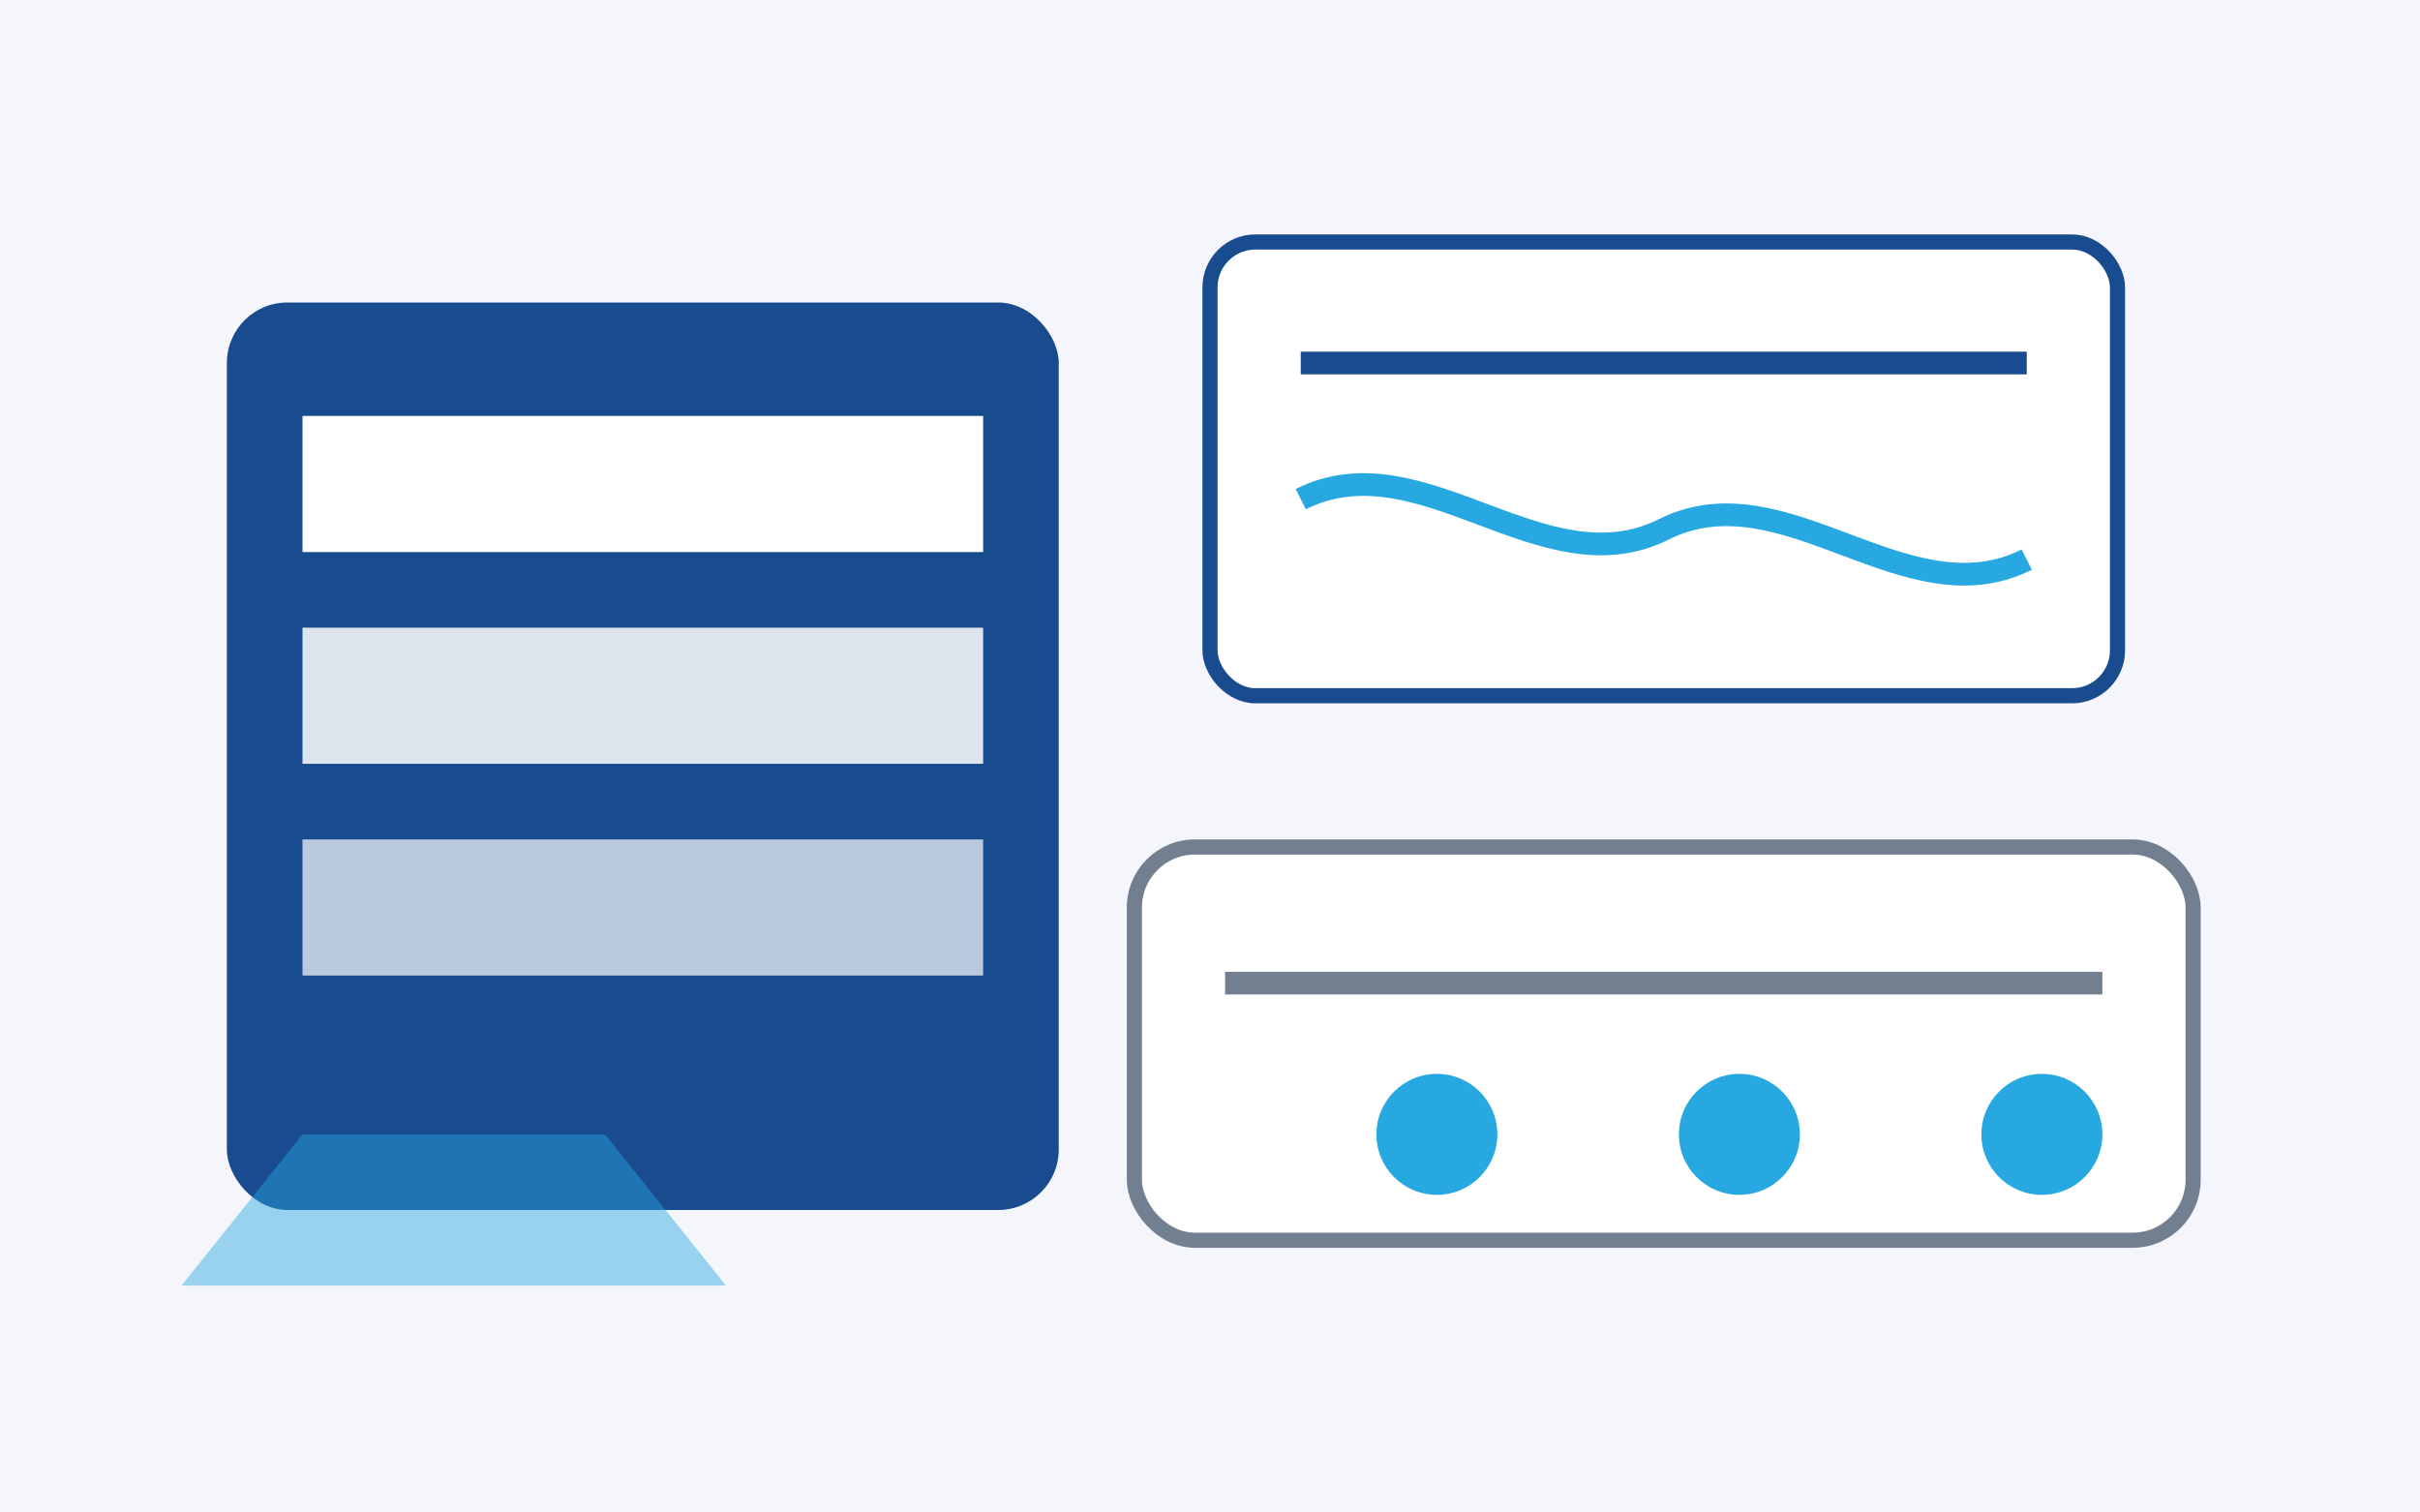 <svg xmlns="http://www.w3.org/2000/svg" width="320" height="200" viewBox="0 0 320 200">
  <rect x="0" y="0" width="320" height="200" fill="#f4f6fb" />
  <rect x="30" y="40" width="110" height="120" fill="#194b8f" rx="8" />
  <rect x="40" y="55" width="90" height="18" fill="#ffffff" />
  <rect x="40" y="83" width="90" height="18" fill="#ffffff" opacity="0.85" />
  <rect x="40" y="111" width="90" height="18" fill="#ffffff" opacity="0.7" />
  <rect x="160" y="32" width="120" height="60" fill="#ffffff" stroke="#194b8f" stroke-width="2" rx="6" />
  <line x1="172" y1="48" x2="268" y2="48" stroke="#194b8f" stroke-width="3" />
  <path d="M172 66 C188 58 204 78 220 70 C236 62 252 82 268 74" fill="none" stroke="#27a8e0" stroke-width="3" />
  <rect x="150" y="112" width="140" height="52" fill="#ffffff" stroke="#717f91" stroke-width="2" rx="8" />
  <line x1="162" y1="130" x2="278" y2="130" stroke="#717f91" stroke-width="3" />
  <circle cx="190" cy="150" r="8" fill="#27a8e0" />
  <circle cx="230" cy="150" r="8" fill="#27a8e0" />
  <circle cx="270" cy="150" r="8" fill="#27a8e0" />
  <path d="M40 150 L80 150 L96 170 L24 170 Z" fill="#27a8e0" opacity="0.45" />
</svg>
